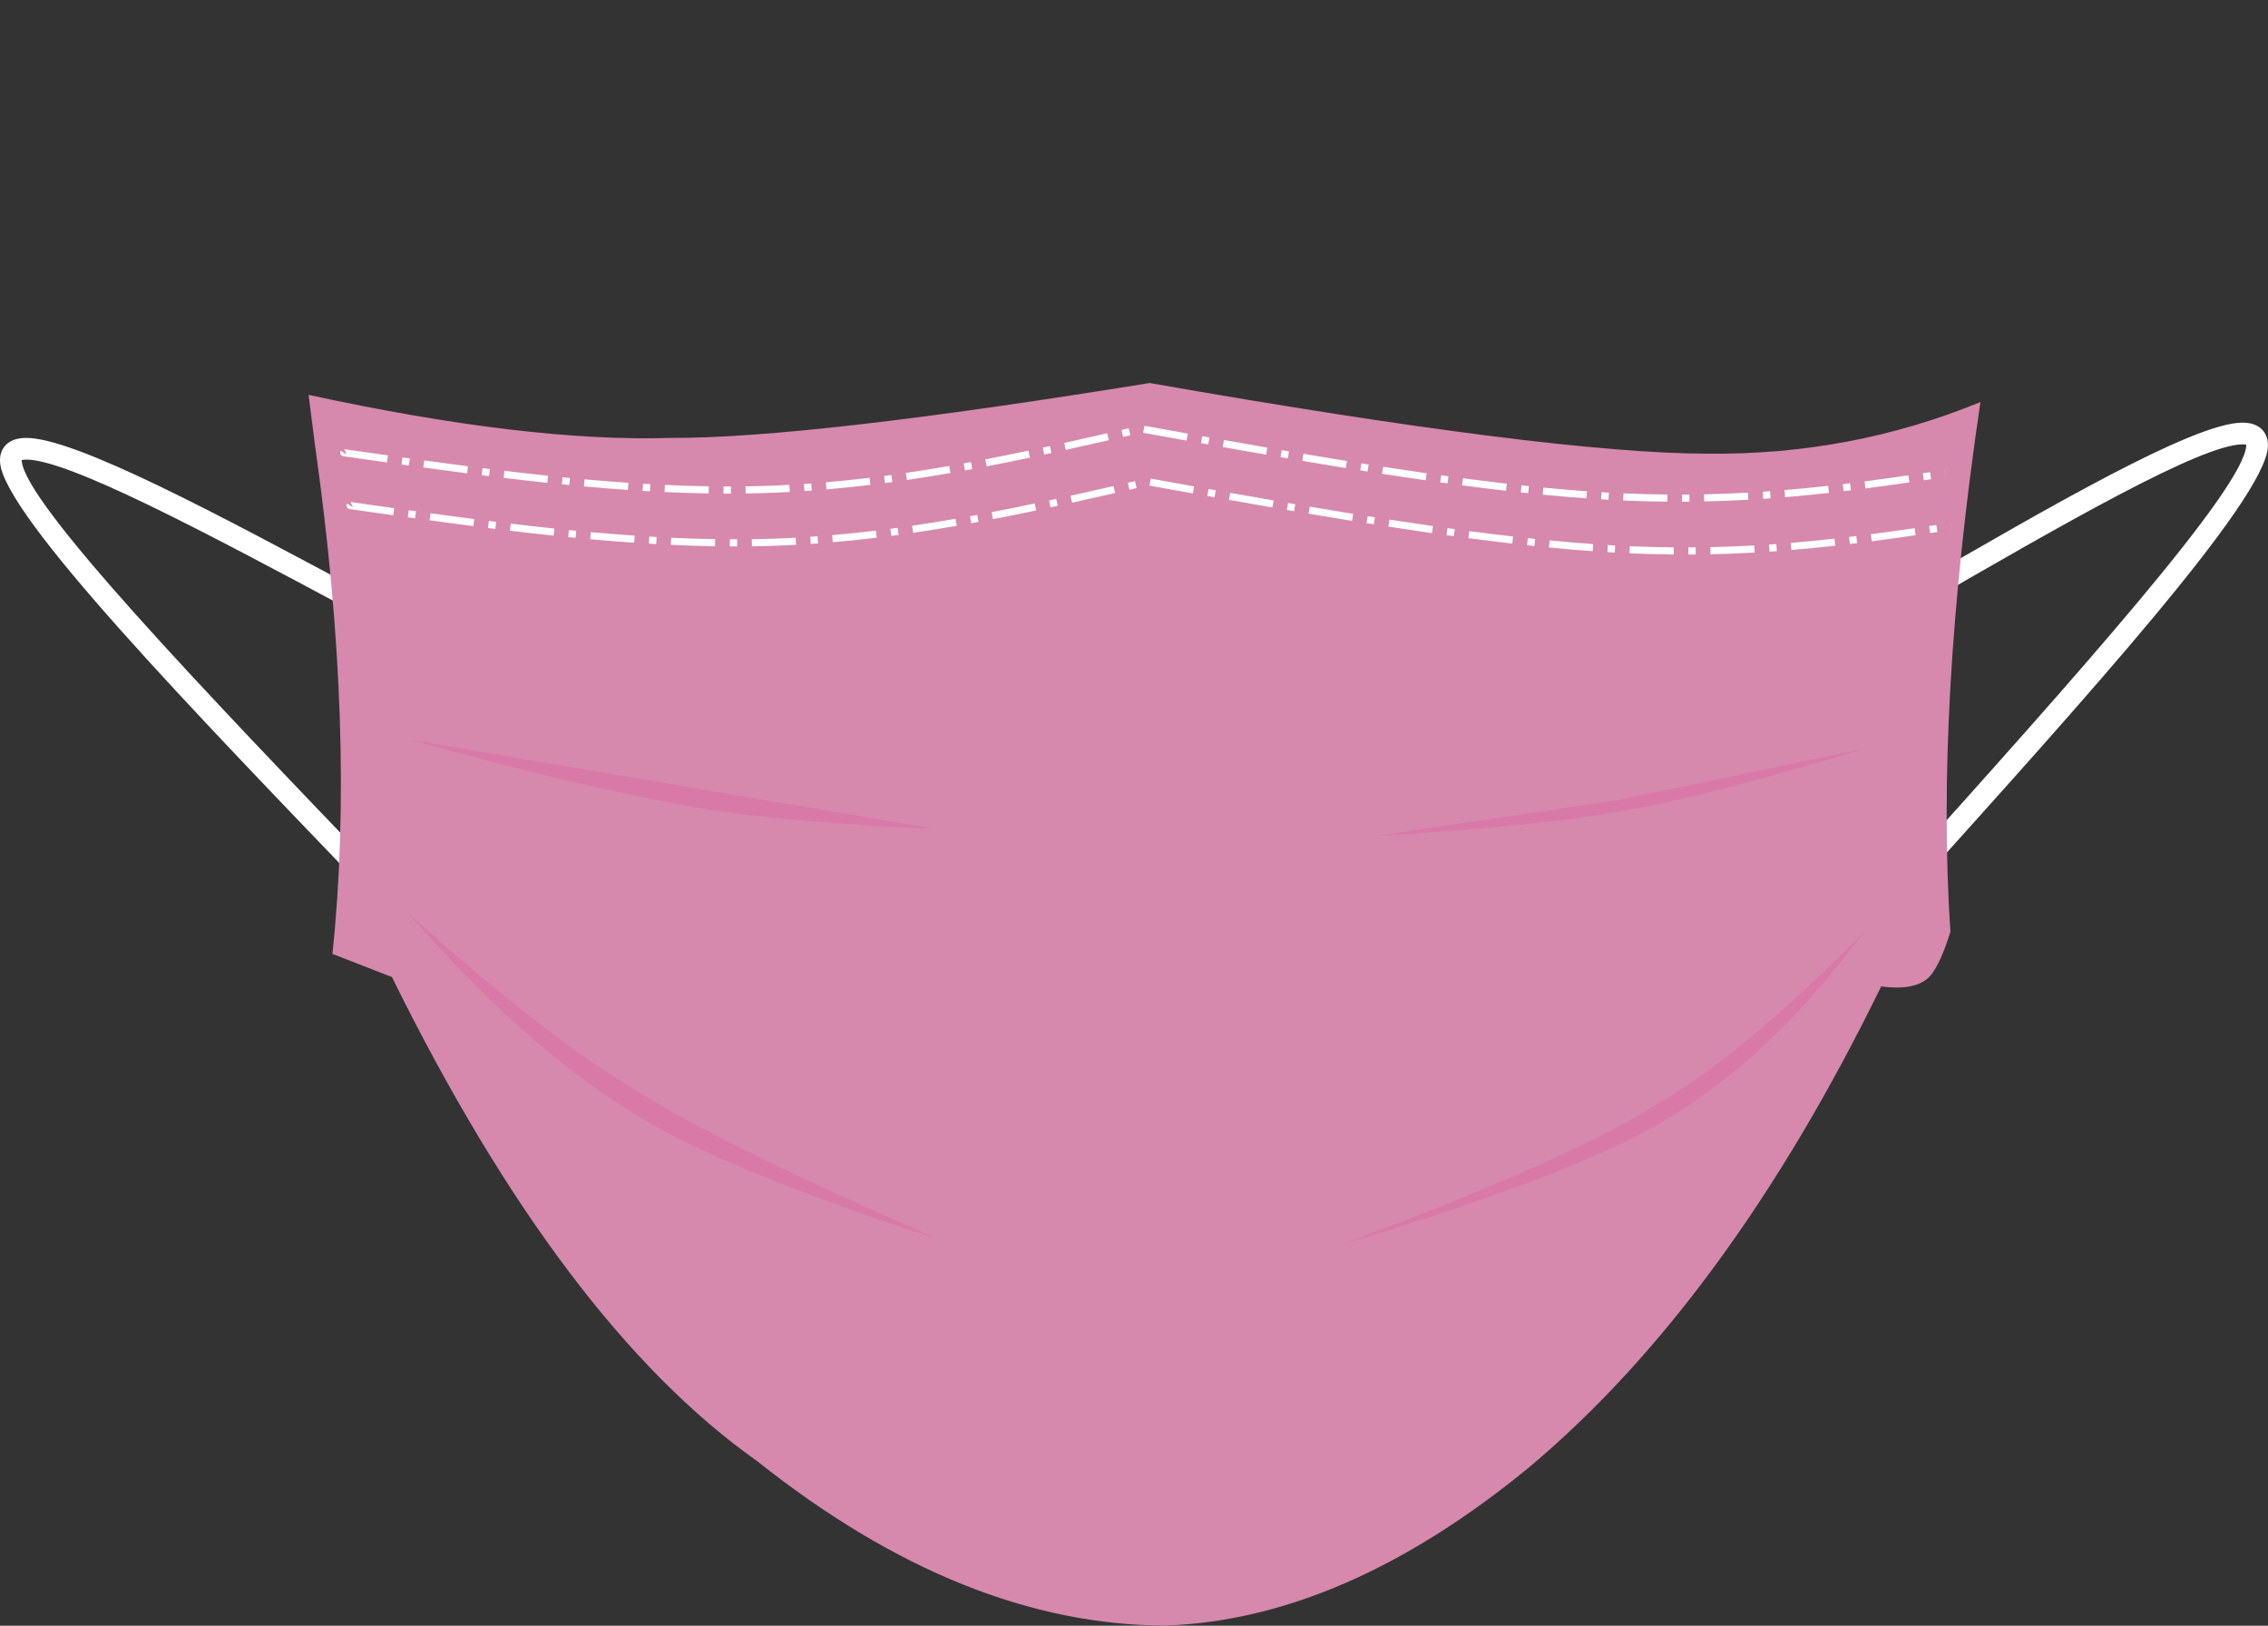 <?xml version="1.0" encoding="UTF-8" standalone="no"?><svg xmlns="http://www.w3.org/2000/svg" xmlns:xlink="http://www.w3.org/1999/xlink" fill="#f12498" height="799.3" preserveAspectRatio="xMidYMid meet" version="1" viewBox="122.6 427.1 1115.3 799.3" width="1115.3" zoomAndPan="magnify"><rect x="122.6" y="427.1" width="1115.3" height="799.3" fill="#333333" stroke="none"/><g><g fill="#ffffff" id="change1_1"><path d="M1070.642,720.369L1070.642,720.369L1070.642,720.37L1062.639,715.499C1130.275,676.377,1200.875,635.296,1224.982,634.899L1224.982,634.899C1227.607,634.856,1230.441,635.228,1232.877,636.658L1232.877,636.658C1235.013,637.913,1236.571,639.832,1237.338,642.251L1237.338,642.251C1237.7,643.392,1237.858,644.556,1237.877,645.699L1237.877,645.698C1237.882,646.001,1237.877,646.296,1237.864,646.6L1237.864,646.6C1236.702,672.708,1147.855,770.835,1062.984,865.136C1061.012,867.327,1057.638,867.504,1055.447,865.532C1053.257,863.561,1053.079,860.187,1055.051,857.996L1055.051,857.996C1142.646,760.668,1226.265,667.168,1227.201,646.125L1227.201,646.125C1227.206,646.028,1227.207,645.955,1227.205,645.876L1227.205,645.875C1227.201,645.591,1227.164,645.475,1227.164,645.476L1227.164,645.476C1227.204,645.602,1227.363,645.798,1227.471,645.861L1227.472,645.861C1227.421,645.831,1226.826,645.543,1225.158,645.571L1225.158,645.571C1204.692,645.907,1137.82,684.342,1067.983,724.738C1066.293,725.716,1064.204,725.692,1062.536,724.677C1060.869,723.662,1059.889,721.817,1059.981,719.867L1059.981,719.867L1059.981,719.866C1060.12,716.922,1062.619,714.648,1065.562,714.787C1068.506,714.926,1070.781,717.425,1070.642,720.369 Z" fill="inherit"/></g><g fill="#ffffff" id="change1_2"><path d="M292.194,722.753L292.194,722.753L292.195,722.754L300.033,717.623C231.146,680.746,159.233,642.01,135.126,642.406L135.126,642.406C132.502,642.449,129.681,642.914,127.294,644.424L127.293,644.424C125.2,645.748,123.705,647.717,123.018,650.161L123.019,650.16C122.695,651.312,122.575,652.481,122.594,653.624L122.594,653.623C122.599,653.926,122.613,654.22,122.636,654.524L122.636,654.524C124.656,680.58,216.683,775.731,304.61,867.19C306.652,869.314,310.03,869.381,312.155,867.338C314.28,865.296,314.346,861.918,312.304,859.793L312.304,859.793C221.555,765.399,134.905,674.699,133.277,653.699L133.277,653.699C133.27,653.602,133.266,653.529,133.265,653.449L133.265,653.449C133.261,653.165,133.293,653.048,133.293,653.049L133.293,653.048C133.257,653.176,133.105,653.377,132.999,653.444L132.999,653.444C133.049,653.412,133.634,653.105,135.301,653.078L135.301,653.078C155.767,652.741,223.868,688.955,294.995,727.032C296.717,727.954,298.803,727.862,300.437,726.792C302.07,725.723,302.989,723.847,302.833,721.901L302.833,721.901L302.833,721.9C302.598,718.962,300.025,716.771,297.087,717.007C294.15,717.243,291.959,719.815,292.194,722.753 Z" fill="inherit"/></g><g fill="#d689ac" id="change2_1"><path d="M274.337,621.235L277.56,646.442Q297.515,787.363,286.081,896.098L315.333,907.493Q399.516,1078.127,495.046,1145.567Q596.522,1226.238,695.976,1226.325Q783.71,1223.177,874.642,1148.436Q972.159,1066.649,1047.679,912.087Q1067.59,914.736,1073.527,904.528Q1077.524,898.663,1081.722,885.243Q1074.339,774.606,1096.482,624.784Q1033.008,650.878,962.274,650.172Q884.808,649.975,687.955,615.41Q519.961,642.677,452.5,642.408Q382.089,644.619,274.337,621.235" fill="inherit"/></g><g fill="#ffffff" id="change1_3"><path d="M320.521,651.994L320.52,651.994L324.097,652.492L323.614,655.961L320.037,655.463 Z M331.242,653.477L331.242,653.477C338.39,654.456,345.602,655.422,352.724,656.342L352.275,659.816C345.148,658.895,337.917,657.927,330.766,656.948 Z M359.915,657.258L359.915,657.258C361.059,657.402,362.364,657.565,363.507,657.707L363.076,661.183C362.029,661.053,360.527,660.866,359.479,660.734 Z M370.68,658.581L370.68,658.581C377.841,659.439,384.998,660.252,392.112,661.002L391.745,664.485C384.618,663.734,377.433,662.918,370.263,662.059 Z M399.261,661.736L399.261,661.736C400.519,661.861,401.607,661.968,402.864,662.09L402.526,665.576C401.268,665.455,400.173,665.347,398.913,665.221 Z M410.055,662.763L410.055,662.763C417.277,663.415,424.463,663.993,431.615,664.482L431.376,667.977C424.203,667.486,416.977,666.906,409.739,666.251 Z M438.808,664.945L438.808,664.945C440.013,665.017,441.192,665.086,442.395,665.153L442.2,668.65C441.041,668.585,439.76,668.511,438.598,668.441 Z M449.572,665.52L449.572,665.52C456.828,665.859,464.014,666.092,471.174,666.205L471.118,669.708C463.921,669.593,456.696,669.359,449.408,669.019 Z M478.397,666.279L478.397,666.279C479.631,666.284,480.779,666.285,482.01,666.284L482.016,669.787C480.786,669.788,479.614,669.787,478.381,669.781 Z M489.209,666.227L489.207,666.228L489.221,666.227L489.223,666.227C492.065,666.187,494.9,666.125,497.724,666.041L497.724,666.041C502.092,665.912,506.463,665.727,510.79,665.493L510.979,668.991C506.63,669.226,502.221,669.412,497.828,669.543L497.828,669.543C494.997,669.627,492.122,669.689,489.273,669.73L489.275,669.73L489.261,669.73 Z M517.954,665.059L517.954,665.059C519.142,664.98,520.338,664.896,521.523,664.809L521.779,668.303C520.587,668.39,519.383,668.475,518.188,668.554 Z M528.727,664.237L528.727,664.237C535.938,663.619,543.09,662.874,550.204,662.016L550.623,665.494C543.474,666.355,536.277,667.106,529.026,667.727 Z M557.361,661.115L557.361,661.115C558.586,660.954,559.705,660.805,560.928,660.638L561.402,664.108C560.174,664.276,559.046,664.427,557.816,664.588 Z M568.042,659.631L568.042,659.631C575.198,658.582,582.308,657.436,589.392,656.206L589.991,659.657C582.88,660.891,575.738,662.043,568.55,663.097 Z M596.496,654.944L596.496,654.944C597.659,654.733,598.89,654.507,600.052,654.291L600.69,657.736C599.522,657.952,598.291,658.178,597.121,658.39 Z M607.15,652.95L607.15,652.95C614.238,651.585,621.301,650.153,628.345,648.671L629.066,652.099C622.003,653.585,614.926,655.02,607.812,656.39 Z M635.383,647.174L635.383,647.174C636.414,646.952,637.869,646.638,638.9,646.414L639.643,649.837C638.612,650.061,637.151,650.377,636.119,650.599 Z M645.956,644.868L645.956,644.868C653.003,643.311,660.052,641.716,667.082,640.11L667.862,643.525C660.833,645.131,653.764,646.73,646.712,648.288 Z M674.115,638.499L674.115,638.499L677.632,637.69L678.417,641.104L674.9,641.912 Z M685.377,636.449L685.376,636.449L706.702,640.277L706.083,643.724L684.758,639.897 Z M713.809,641.546L713.809,641.546L717.364,642.179L716.75,645.628L713.195,644.995 Z M724.473,643.441L724.473,643.441C731.542,644.693,738.789,645.966,745.806,647.182L745.208,650.634C738.194,649.418,730.927,648.142,723.862,646.891 Z M752.92,648.41L752.92,648.41C754.026,648.6,755.374,648.831,756.478,649.02L755.888,652.472C754.986,652.318,753.231,652.018,752.327,651.862 Z M763.594,650.229L763.594,650.229C770.717,651.433,777.928,652.629,784.955,653.767L784.395,657.225C777.367,656.086,770.132,654.886,763.01,653.683 Z M792.081,654.912L792.082,654.912L792.21,654.932L792.209,654.932C793.427,655.126,794.43,655.285,795.645,655.476L795.099,658.936C793.855,658.74,792.906,658.59,791.659,658.391L791.658,658.391L791.529,658.371 Z M802.775,656.59L802.775,656.59C809.976,657.703,817.132,658.773,824.185,659.784L823.688,663.251C816.616,662.237,809.457,661.167,802.24,660.051 Z M831.328,660.793L831.328,660.793C832.554,660.963,833.68,661.119,834.901,661.285L834.427,664.756C833.205,664.589,832.072,664.433,830.846,664.262 Z M842.05,662.246L842.06,662.247L842.074,662.249L842.064,662.248C849.334,663.207,856.511,664.097,863.564,664.907L863.165,668.387C856.087,667.574,848.896,666.682,841.606,665.721L841.596,665.72L841.582,665.717 Z M870.832,665.718L870.832,665.718C872.111,665.856,873.16,665.968,874.433,666.101L874.068,669.585C872.795,669.452,871.735,669.339,870.455,669.201 Z M881.569,666.822L881.569,666.822C888.869,667.532,895.997,668.139,902.987,668.637L902.738,672.13C895.714,671.631,888.558,671.021,881.23,670.308 Z M910.175,669.111L910.175,669.111C911.327,669.181,912.48,669.248,913.622,669.312L913.622,669.312L913.77,669.32L913.577,672.817L913.429,672.809L913.428,672.809C912.286,672.746,911.114,672.678,909.962,672.608 Z M920.963,669.677L920.963,669.677C928.355,670.001,935.547,670.186,942.559,670.249L942.528,673.751C935.472,673.689,928.246,673.503,920.81,673.176 Z M949.76,670.27L949.76,670.27C950.99,670.266,952.14,670.259,953.36,670.248L953.391,673.751C952.174,673.762,950.997,673.769,949.77,673.773 Z M960.57,670.141L960.57,670.141C967.948,669.988,975.125,669.705,982.158,669.312L982.353,672.81C975.276,673.204,968.067,673.489,960.643,673.643 Z M989.43,668.865L989.43,668.865C990.647,668.784,991.819,668.702,993.027,668.614L993.28,672.108C992.033,672.198,990.921,672.276,989.665,672.36 Z M1000.145,668.06L1000.145,668.06C1007.439,667.453,1014.584,666.743,1021.622,665.957L1022.011,669.438C1014.949,670.227,1007.761,670.941,1000.435,671.55 Z M1028.782,665.128L1028.782,665.128C1029.946,664.989,1031.202,664.836,1032.36,664.692L1032.79,668.169C1031.562,668.32,1030.433,668.458,1029.199,668.606 Z M1039.513,663.784L1039.513,663.784C1046.76,662.839,1053.902,661.839,1061.031,660.809L1061.532,664.275C1054.396,665.307,1047.231,666.31,1039.966,667.257 Z M1068.15,659.77L1068.15,659.77C1069.304,659.601,1070.551,659.417,1071.704,659.247L1072.216,662.712C1071.19,662.864,1069.687,663.085,1068.659,663.236 Z M1078.803,658.196L1078.805,658.195L1078.825,658.192L1078.821,658.193L1078.841,658.19L1079.365,661.653L1079.346,661.656L1079.341,661.657L1079.322,661.66 Z M293.11,650.622L293.11,650.622L293.11,650.622L291.885,647.939C299.033,648.958,306.226,649.984,313.367,650.99L312.878,654.459C305.703,653.447,298.57,652.43,291.391,651.407C290.8,651.322,290.293,650.943,290.045,650.4C289.797,649.857,289.843,649.225,290.166,648.724L290.166,648.724L290.167,648.723 Z" fill="inherit"/></g><g fill="#ffffff" id="change1_5"><path d="M323.615,677.963L323.614,677.963L327.191,678.461L326.708,681.93L323.131,681.432 Z M334.336,679.446L334.336,679.446C341.484,680.426,348.696,681.391,355.818,682.311L355.369,685.785C348.242,684.865,341.011,683.896,333.86,682.917 Z M363.01,683.227L363.01,683.227C364.153,683.371,365.458,683.534,366.601,683.676L366.17,687.152C365.123,687.022,363.621,686.835,362.573,686.703 Z M373.774,684.55L373.774,684.55C380.935,685.409,388.092,686.221,395.206,686.971L394.839,690.455C387.712,689.703,380.527,688.888,373.357,688.028 Z M402.355,687.705L402.355,687.705C403.613,687.83,404.701,687.937,405.958,688.059L405.62,691.545C404.362,691.424,403.267,691.316,402.007,691.19 Z M413.149,688.732L413.149,688.732C420.371,689.385,427.557,689.962,434.709,690.452L434.47,693.946C427.297,693.455,420.071,692.875,412.833,692.221 Z M441.902,690.914L441.902,690.914C443.107,690.987,444.286,691.055,445.489,691.122L445.294,694.619C444.135,694.554,442.854,694.48,441.692,694.41 Z M452.666,691.49L452.666,691.49C459.922,691.828,467.108,692.061,474.268,692.174L474.212,695.677C467.015,695.563,459.79,695.329,452.502,694.989 Z M481.491,692.248L481.491,692.248C482.725,692.253,483.873,692.255,485.104,692.253L485.11,695.756C483.88,695.757,482.708,695.756,481.475,695.751 Z M492.303,692.197L492.301,692.197L492.315,692.196L492.317,692.196C495.159,692.156,497.994,692.094,500.818,692.01L500.818,692.01C505.186,691.881,509.557,691.696,513.884,691.462L514.073,694.96C509.724,695.195,505.314,695.381,500.922,695.512L500.922,695.512C498.091,695.596,495.216,695.659,492.367,695.699L492.369,695.699L492.355,695.699 Z M521.048,691.029L521.048,691.029C522.236,690.949,523.432,690.865,524.617,690.779L524.873,694.272C523.681,694.359,522.477,694.444,521.282,694.524 Z M531.821,690.206L531.821,690.206C539.032,689.588,546.184,688.843,553.298,687.986L553.717,691.463C546.568,692.324,539.371,693.075,532.12,693.696 Z M560.455,687.084L560.455,687.084C561.68,686.923,562.798,686.774,564.022,686.607L564.496,690.077C563.269,690.245,562.14,690.396,560.91,690.558 Z M571.136,685.6L571.136,685.6C578.292,684.552,585.402,683.405,592.486,682.175L593.085,685.626C585.974,686.86,578.832,688.013,571.644,689.066 Z M599.59,680.913L599.59,680.913C600.753,680.702,601.984,680.476,603.146,680.26L603.784,683.705C602.616,683.921,601.385,684.147,600.216,684.359 Z M610.244,678.919L610.244,678.919C617.332,677.554,624.395,676.122,631.439,674.64L632.16,678.068C625.097,679.554,618.02,680.989,610.906,682.359 Z M638.476,673.143L638.476,673.143C639.508,672.921,640.963,672.607,641.994,672.383L642.737,675.806C641.707,676.03,640.245,676.346,639.213,676.568 Z M649.05,670.837L649.05,670.837C656.097,669.28,663.146,667.686,670.176,666.079L670.956,669.494C663.927,671.101,656.859,672.699,649.806,674.258 Z M677.209,664.467L677.209,664.467L680.726,663.659L681.511,667.073L677.994,667.882 Z M688.471,662.419L688.471,662.418L709.796,666.246L709.177,669.693L687.852,665.866 Z M716.904,667.515L716.903,667.515L720.458,668.149L719.844,671.597L716.289,670.964 Z M727.567,669.411L727.567,669.411C734.636,670.662,741.883,671.935,748.9,673.152L748.302,676.603C741.288,675.387,734.021,674.111,726.957,672.86 Z M756.014,674.379L756.014,674.379C757.12,674.569,758.468,674.8,759.572,674.989L758.982,678.441C758.08,678.287,756.325,677.987,755.421,677.832 Z M766.688,676.198L766.688,676.198C773.812,677.402,781.021,678.598,788.049,679.736L787.489,683.194C780.461,682.056,773.226,680.855,766.104,679.652 Z M795.175,680.881L795.176,680.881L795.304,680.901L795.303,680.901C796.521,681.095,797.524,681.254,798.739,681.446L798.193,684.906C796.949,684.71,796,684.559,794.753,684.361L794.752,684.361L794.623,684.34 Z M805.869,682.559L805.869,682.559C813.07,683.672,820.226,684.742,827.279,685.753L826.782,689.22C819.71,688.206,812.551,687.136,805.334,686.021 Z M834.422,686.762L834.422,686.762C835.648,686.933,836.774,687.088,837.995,687.255L837.52,690.725C836.299,690.558,835.166,690.402,833.94,690.231 Z M845.144,688.215L845.154,688.217L845.168,688.219L845.158,688.217C852.428,689.176,859.605,690.066,866.658,690.876L866.259,694.357C859.182,693.544,851.99,692.652,844.7,691.69L844.69,691.689L844.676,691.687 Z M873.926,691.687L873.926,691.687C875.205,691.826,876.255,691.937,877.527,692.071L877.162,695.554C875.889,695.421,874.829,695.308,873.549,695.17 Z M884.663,692.791L884.663,692.791C891.963,693.501,899.091,694.108,906.081,694.606L905.832,698.1C898.808,697.6,891.652,696.99,884.324,696.277 Z M913.269,695.08L913.269,695.08C914.421,695.15,915.574,695.217,916.717,695.281L916.716,695.281L916.864,695.289L916.671,698.786L916.523,698.778L916.522,698.778C915.38,698.715,914.208,698.647,913.056,698.577 Z M924.058,695.646L924.058,695.646C931.449,695.97,938.641,696.155,945.653,696.218L945.622,699.72C938.566,699.658,931.34,699.472,923.904,699.145 Z M952.854,696.239L952.854,696.239C954.083,696.235,955.234,696.229,956.454,696.217L956.485,699.72C955.268,699.731,954.091,699.738,952.864,699.742 Z M963.664,696.11L963.664,696.11C971.042,695.957,978.219,695.674,985.252,695.281L985.447,698.779C978.37,699.173,971.162,699.458,963.737,699.613 Z M992.524,694.835L992.524,694.835C993.741,694.753,994.913,694.671,996.121,694.583L996.374,698.077C995.127,698.167,994.015,698.245,992.759,698.329 Z M1003.239,694.029L1003.239,694.029C1010.533,693.422,1017.678,692.712,1024.716,691.926L1025.105,695.408C1018.043,696.197,1010.855,696.91,1003.529,697.519 Z M1031.876,691.097L1031.876,691.097C1033.04,690.958,1034.295,690.805,1035.454,690.662L1035.884,694.138C1034.656,694.29,1033.527,694.427,1032.293,694.575 Z M1042.607,689.753L1042.607,689.753C1049.854,688.808,1056.996,687.808,1064.126,686.778L1064.626,690.245C1057.49,691.276,1050.325,692.279,1043.06,693.226 Z M1071.244,685.74L1071.244,685.74C1072.398,685.57,1073.645,685.386,1074.798,685.216L1075.31,688.682C1074.284,688.833,1072.781,689.054,1071.753,689.205 Z M1081.897,684.165L1081.899,684.164L1081.919,684.162L1081.915,684.162L1081.934,684.159L1082.459,687.622L1082.44,687.625L1082.435,687.626L1082.416,687.629 Z M296.204,676.591L296.204,676.591L296.204,676.591L294.98,673.908C302.127,674.928,309.321,675.953,316.461,676.959L315.972,680.428C308.797,679.417,301.664,678.4,294.485,677.376C293.894,677.292,293.387,676.912,293.139,676.369C292.891,675.827,292.937,675.194,293.26,674.693L293.26,674.693L293.261,674.693 Z" fill="inherit"/></g><g fill-opacity="0.157" id="change3_1"><path d="M323.856,790.751L335.707,793.92Q413.212,815.101,461.783,823.455Q505.32,831.331,582.399,834.685L323.856,790.751 Z M1039.276,795.194L918.686,820.413L798.943,838.126L798.943,838.126L809.186,837.465Q839.939,835.608,870.465,832.62Q895.839,829.814,900.848,828.926Q910.934,827.487,920.95,825.703Q961.099,819.014,1039.287,795.194 Z M322.23,875.126L330.447,883.977Q382.812,942.55,431.702,972.987Q474.26,1000.762,584.205,1036.437Q477.554,990.125,434.835,962.871Q390.229,936.353,322.233,875.126 Z M1040.059,884.554Q979.692,945.925,935.468,971.193Q893.729,997.442,782.165,1039.085Q902.788,1002.68,944.083,976.175Q992.092,947.033,1033.477,892.73L1040.07,884.553 Z" fill="inherit"/></g><g fill="#ffffff" id="change1_4"><path d="M751.971,427.06L751.971,427.061L751.97,427.062L751.971,427.06" fill="inherit"/></g></g></svg>